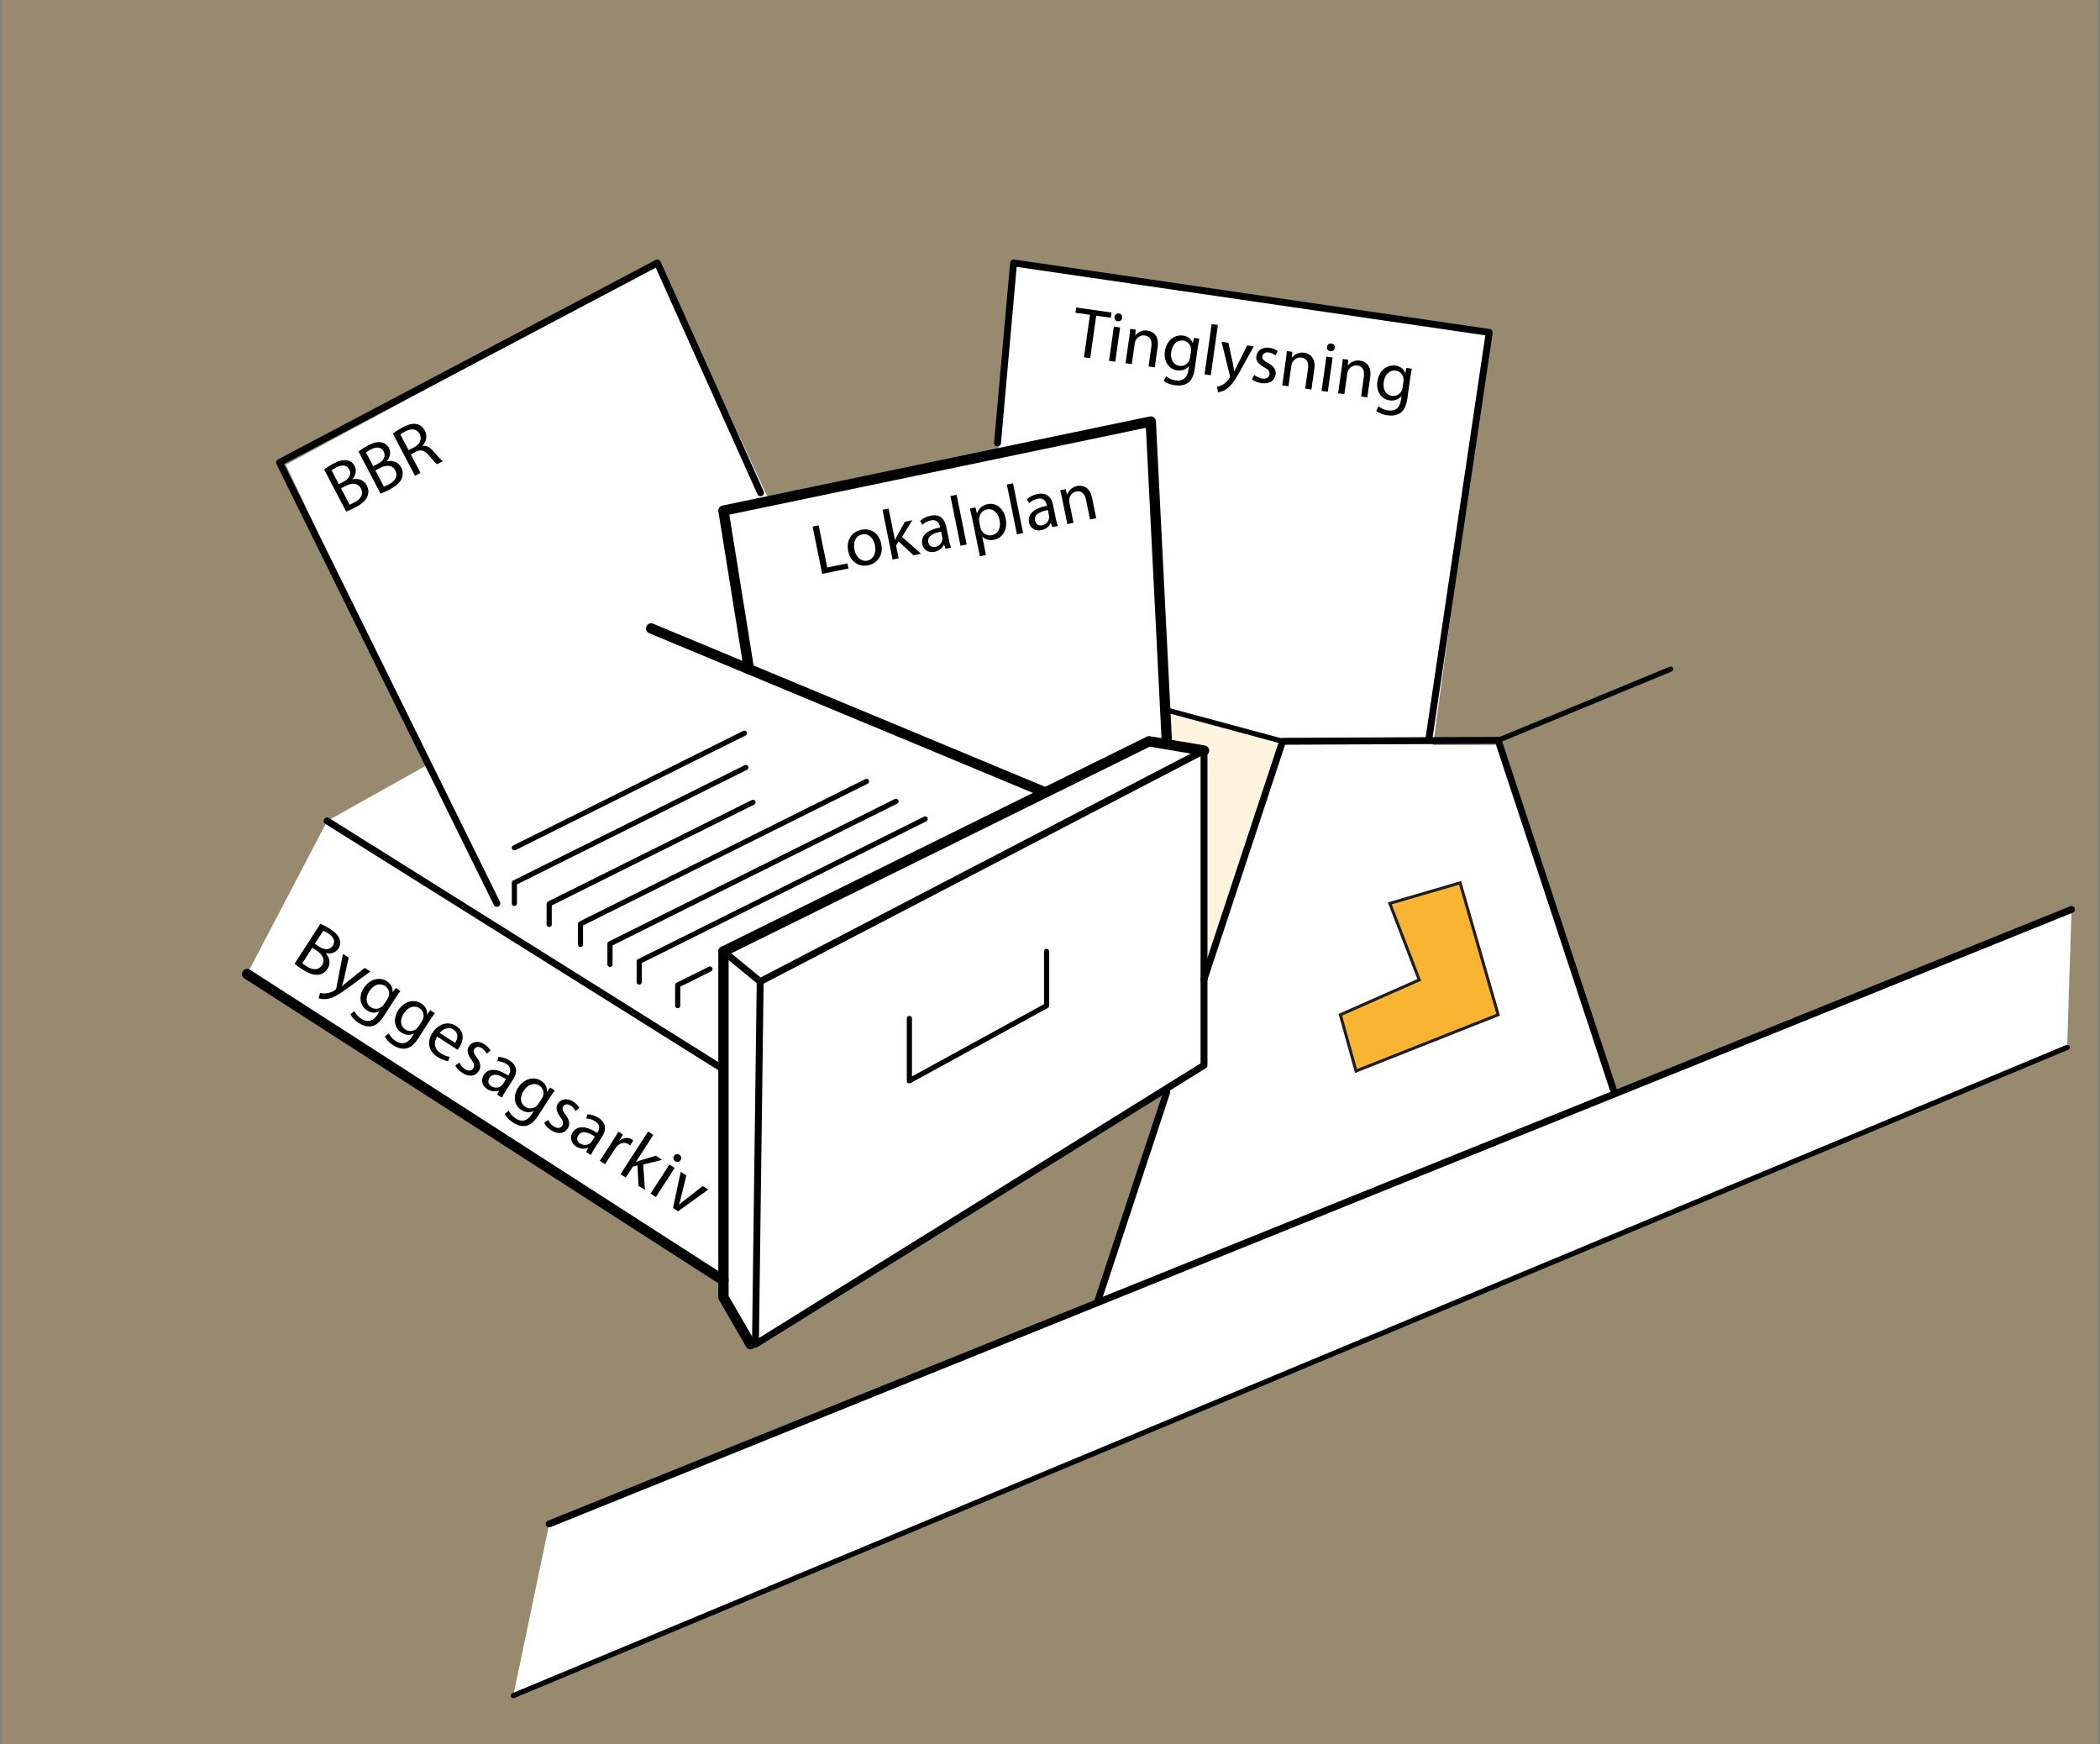 <svg xmlns="http://www.w3.org/2000/svg" viewBox="0 0 1024 850.39"><rect x="0" y="0" width="1024" height="850.39" fill="#808080" stroke="none"/><defs><style>      .cls-1, .cls-2, .cls-3, .cls-4 {        stroke-width: 0px;      }      .cls-5 {        stroke-width: 3.36px;      }      .cls-5, .cls-6, .cls-7 {        fill: none;        stroke: #000;        stroke-linecap: round;        stroke-linejoin: round;      }      .cls-2 {        fill: #fff;      }      .cls-3 {        opacity: .15;      }      .cls-3, .cls-4, .cls-8 {        fill: #f9b431;      }      .cls-6 {        stroke-width: 2.52px;      }      .cls-4 {        opacity: .2;      }      .cls-7 {        stroke-width: 5.03px;      }      .cls-8 {        stroke: #1d1d1b;        stroke-miterlimit: 10;        stroke-width: 1.45px;      }    </style></defs><g id="Baggrund"><rect class="cls-4" x="1.05" width="1021.91" height="850.39"></rect><polygon class="cls-2" points="120.5 474.92 159.54 400.29 208.88 372.67 139.38 226.62 321.34 128.42 374.74 243.35 486.57 221.14 494.23 128.2 726.18 162.08 698.8 363.25 732.53 363.15 788.15 533.52 1010.12 443.43 1007.99 510.68 250.3 826.75 267.79 743.04 535.41 635.64 569.09 531.88 366.01 655.41 352.78 633.37 352.78 623.72 120.5 474.92"></polygon><polygon class="cls-3" points="568.94 346.2 622.85 361.57 587.89 480.22 587.23 366.83 569.67 362.08 568.94 346.2"></polygon></g><g id="Front"><polyline class="cls-7" points="352.78 463.89 352.78 632.56 366.01 655.41"></polyline><polyline class="cls-5" points="370.68 478.59 587.1 365.95 587.1 519.39 368.37 655.41 370.68 478.59 352.78 463.89"></polyline><polyline class="cls-7" points="352.78 463.89 560.28 361.44 587.1 365.95"></polyline><line class="cls-7" x1="120.5" y1="474.92" x2="352.78" y2="624.33"></line><line class="cls-5" x1="159.54" y1="400.29" x2="352.78" y2="521.4"></line><line class="cls-7" x1="317.5" y1="306.41" x2="508.77" y2="385.99"></line><polyline class="cls-6" points="330.47 490.34 330.47 480.3 346.19 472.47"></polyline><polyline class="cls-6" points="311.69 478.81 311.69 468.77 451.16 399.3"></polyline><polyline class="cls-6" points="297.44 470.21 297.44 460.17 436.91 390.7"></polyline><polyline class="cls-6" points="283.05 460.49 283.05 450.46 422.52 380.99"></polyline><polyline class="cls-6" points="267.79 450.72 267.79 440.69 367.18 391.18"></polyline><polyline class="cls-6" points="250.82 440.46 250.82 430.43 363.67 374.22"></polyline><line class="cls-6" x1="250.82" y1="413.36" x2="362.97" y2="357.49"></line><polyline class="cls-5" points="242.3 440.46 136.31 225.5 320.55 128.2 370.87 240.27"></polyline><polyline class="cls-7" points="365.21 326.26 352.78 248.96 561.13 205.52 568.94 360.96"></polyline><polyline class="cls-5" points="486.41 215.95 494.23 128.2 726.18 162.08 696.65 360.96"></polyline><polyline class="cls-5" points="587 477.78 625.41 361.44 730.53 360.96 786.64 531.15"></polyline><line class="cls-5" x1="535.03" y1="635.18" x2="568.94" y2="532.46"></line><line class="cls-6" x1="568.94" y1="346.2" x2="625.41" y2="361.44"></line><line class="cls-6" x1="814.62" y1="326.26" x2="730.53" y2="360.96"></line><line class="cls-5" x1="1010.12" y1="443.43" x2="267.79" y2="743.04"></line><line class="cls-6" x1="250.3" y1="826.75" x2="1007.99" y2="510.68"></line><polygon class="cls-8" points="711.98 430.46 730.53 494.77 661.23 522.2 653.58 494.77 692.05 477.78 677.7 440.46 711.98 430.46"></polygon><polyline class="cls-6" points="443.43 496.56 443.43 526.95 510.34 490.34 510.34 463.89"></polyline></g><g id="Tekst"><g><path class="cls-1" d="M158.07,228.95c1.04-.86,2.8-2.02,4.69-3,2.69-1.41,4.66-1.85,6.51-1.48,1.5.24,2.8,1.13,3.66,2.77,1.05,2.01.64,4.46-1.13,6.42l.03.06c2.24-.54,5.41-.12,7.03,2.97.94,1.79.94,3.52.42,5.09-.76,2.09-2.78,3.94-6.18,5.72-1.85.97-3.34,1.59-4.3,1.94l-10.72-20.49ZM165.22,236.07l2.44-1.28c2.84-1.49,3.74-3.84,2.68-5.85-1.28-2.44-3.63-2.43-6.35-1.01-1.24.65-1.9,1.11-2.28,1.43l3.51,6.71ZM170.45,246.06c.57-.18,1.36-.56,2.32-1.06,2.78-1.46,4.81-3.82,3.23-6.85-1.49-2.84-4.54-2.74-7.48-1.2l-2.23,1.16,4.16,7.94Z"></path><path class="cls-1" d="M174.82,220.18c1.04-.86,2.8-2.02,4.69-3,2.69-1.41,4.66-1.85,6.51-1.48,1.5.24,2.8,1.13,3.66,2.77,1.05,2.01.64,4.46-1.13,6.42l.03.06c2.24-.54,5.41-.12,7.03,2.97.94,1.79.94,3.52.42,5.09-.76,2.09-2.78,3.94-6.18,5.72-1.85.97-3.34,1.59-4.3,1.94l-10.72-20.49ZM181.98,227.31l2.44-1.28c2.84-1.49,3.74-3.84,2.68-5.85-1.28-2.44-3.63-2.43-6.35-1.01-1.24.65-1.9,1.11-2.28,1.43l3.51,6.71ZM187.2,237.29c.57-.18,1.36-.56,2.32-1.06,2.78-1.46,4.81-3.82,3.23-6.85-1.49-2.84-4.54-2.74-7.48-1.2l-2.23,1.16,4.16,7.94Z"></path><path class="cls-1" d="M191.58,211.42c1.21-.99,3.08-2.16,4.93-3.13,2.87-1.5,5-1.95,6.92-1.45,1.54.38,2.87,1.49,3.71,3.1,1.44,2.75.66,5.48-1.14,7.37l.05.09c1.9-.28,3.63.7,5.26,2.6,2.2,2.55,3.75,4.3,4.6,4.88l-2.78,1.46c-.65-.41-2.05-1.96-3.99-4.25-2.12-2.55-3.8-3.05-6.29-1.87l-2.53,1.33,4.72,9.02-2.69,1.41-10.75-20.55ZM199.23,219.5l2.75-1.44c2.88-1.5,3.87-4.04,2.63-6.41-1.41-2.69-3.97-2.84-6.83-1.39-1.3.68-2.16,1.29-2.53,1.64l3.98,7.6Z"></path></g><g><path class="cls-1" d="M531.49,153.49l-7.08-1,.36-2.56,17.24,2.44-.36,2.56-7.12-1.01-2.93,20.72-3.04-.43,2.93-20.72Z"></path><path class="cls-1" d="M540.79,175.94l2.36-16.72,3.04.43-2.36,16.72-3.04-.43ZM547.2,155.01c-.11,1.04-.99,1.76-2.2,1.59-1.07-.15-1.71-1.09-1.57-2.12.15-1.07,1.06-1.79,2.17-1.63,1.14.16,1.75,1.09,1.6,2.16Z"></path><path class="cls-1" d="M550.6,164.9c.24-1.73.41-3.15.5-4.54l2.69.38-.22,2.79h.07c1.05-1.46,3.21-2.74,5.97-2.35,2.31.33,5.71,2.22,4.9,7.95l-1.41,9.98-3.04-.43,1.36-9.64c.38-2.69-.3-5.08-3.17-5.49-2-.28-3.76.91-4.52,2.53-.19.36-.33.87-.41,1.39l-1.42,10.05-3.04-.43,1.72-12.19Z"></path><path class="cls-1" d="M584.81,165.12c-.24,1.2-.5,2.54-.79,4.57l-1.37,9.71c-.54,3.83-1.63,6.08-3.46,7.3-1.84,1.29-4.26,1.44-6.36,1.14-2-.28-4.14-1.08-5.36-2.17l1.09-2.21c1.01.85,2.65,1.71,4.72,2.01,3.11.44,5.62-.86,6.21-5.07l.26-1.86h-.07c-1.15,1.41-3.12,2.4-5.71,2.04-4.14-.59-6.62-4.53-5.96-9.16.8-5.66,4.95-8.35,8.79-7.81,2.9.41,4.27,2.15,4.8,3.64h.07s.49-2.49.49-2.49l2.66.38ZM580.74,171.27c.07-.52.1-.97.02-1.41-.3-1.84-1.58-3.5-3.79-3.81-2.9-.41-5.32,1.75-5.87,5.62-.46,3.28.81,6.24,4.09,6.71,1.87.26,3.72-.67,4.65-2.51.25-.49.4-1.07.47-1.59l.42-3Z"></path><path class="cls-1" d="M590.83,158.01l3.04.43-3.47,24.52-3.04-.43,3.47-24.52Z"></path><path class="cls-1" d="M598.98,167.12l2.26,10.4c.22,1.16.45,2.53.59,3.57h.07c.45-.95.98-2.18,1.56-3.33l4.7-9.34,3.21.45-6.25,11.27c-2.99,5.43-4.89,8.15-7.21,9.65-1.67,1.1-3.23,1.41-4.01,1.44l-.4-2.66c.79-.13,1.86-.48,2.87-1.11.92-.54,2.12-1.57,3.03-3.02.18-.29.32-.52.34-.69s-.01-.42-.09-.82l-4-16.28,3.32.47Z"></path><path class="cls-1" d="M611.6,182.79c.82.71,2.32,1.56,3.83,1.78,2.21.31,3.4-.65,3.6-2.03.21-1.45-.55-2.37-2.67-3.51-2.85-1.5-4.04-3.35-3.75-5.36.38-2.69,2.87-4.6,6.46-4.09,1.69.24,3.11.93,3.96,1.62l-1.07,2.1c-.6-.51-1.73-1.23-3.28-1.45-1.8-.25-2.95.64-3.12,1.88-.2,1.38.72,2.15,2.78,3.28,2.74,1.52,4.02,3.18,3.67,5.66-.42,2.94-2.99,4.69-6.96,4.12-1.83-.26-3.46-.95-4.54-1.8l1.09-2.21Z"></path><path class="cls-1" d="M626.98,175.7c.24-1.73.41-3.15.5-4.54l2.69.38-.22,2.79h.07c1.05-1.46,3.21-2.74,5.97-2.35,2.31.33,5.71,2.22,4.9,7.95l-1.41,9.98-3.04-.43,1.36-9.64c.38-2.69-.3-5.08-3.17-5.49-2-.28-3.76.91-4.52,2.53-.19.36-.33.87-.41,1.39l-1.42,10.05-3.04-.43,1.72-12.19Z"></path><path class="cls-1" d="M644.42,190.6l2.36-16.72,3.04.43-2.36,16.72-3.04-.43ZM650.84,169.66c-.11,1.04-.99,1.76-2.2,1.59-1.07-.15-1.71-1.09-1.57-2.12.15-1.07,1.06-1.79,2.17-1.63,1.14.16,1.75,1.09,1.6,2.16Z"></path><path class="cls-1" d="M654.23,179.55c.24-1.73.41-3.15.5-4.54l2.69.38-.22,2.79h.07c1.05-1.46,3.21-2.74,5.97-2.35,2.31.33,5.71,2.22,4.9,7.95l-1.41,9.98-3.04-.43,1.36-9.64c.38-2.69-.3-5.08-3.17-5.49-2-.28-3.76.91-4.52,2.53-.19.36-.33.87-.41,1.39l-1.42,10.05-3.04-.43,1.72-12.19Z"></path><path class="cls-1" d="M688.45,179.77c-.24,1.2-.5,2.54-.79,4.57l-1.37,9.71c-.54,3.83-1.63,6.08-3.46,7.3-1.84,1.29-4.25,1.44-6.36,1.14-2-.28-4.14-1.08-5.37-2.17l1.09-2.21c1.01.85,2.65,1.71,4.72,2.01,3.11.44,5.62-.86,6.21-5.07l.26-1.87h-.07c-1.15,1.41-3.12,2.4-5.71,2.04-4.14-.59-6.62-4.53-5.96-9.16.8-5.66,4.95-8.35,8.79-7.81,2.9.41,4.27,2.15,4.8,3.64h.07s.5-2.49.5-2.49l2.66.38ZM684.37,185.93c.07-.52.1-.97.02-1.41-.3-1.84-1.58-3.5-3.79-3.81-2.9-.41-5.32,1.75-5.87,5.62-.46,3.28.81,6.24,4.09,6.71,1.87.26,3.72-.67,4.65-2.51.25-.49.4-1.07.47-1.59l.42-3Z"></path></g><g><path class="cls-1" d="M396.23,256.75l2.97-.6,4.17,20.54,9.85-2,.51,2.5-12.82,2.6-4.67-23.04Z"></path><path class="cls-1" d="M429.73,265.18c1.24,6.12-2.46,9.65-6.46,10.46-4.48.91-8.6-1.67-9.66-6.9-1.12-5.54,1.84-9.52,6.42-10.45,4.75-.96,8.67,1.84,9.69,6.9ZM416.63,268.02c.74,3.62,3.38,5.94,6.32,5.34,2.87-.58,4.48-3.72,3.72-7.45-.57-2.8-2.69-6.07-6.25-5.35s-4.43,4.32-3.79,7.46Z"></path><path class="cls-1" d="M436.39,263.26h.07c.29-.68.73-1.51,1.09-2.19l3.7-6.69,3.62-.73-5.01,8.1,9.26,8.26-3.66.74-7.32-6.77-1.19,2.02,1.26,6.22-2.97.6-4.92-24.27,2.97-.6,3.11,15.31Z"></path><path class="cls-1" d="M461.04,267.59l-.66-2.04-.1.02c-.66,1.49-2.2,3.01-4.56,3.49-3.35.68-5.54-1.33-6.02-3.73-.81-4,2.3-6.91,8.7-8.17l-.07-.34c-.28-1.37-1.15-3.75-4.54-3.07-1.54.31-3.05,1.12-4.06,2.1l-1.09-1.84c1.19-1.17,3.05-2.15,5.14-2.57,5.06-1.03,6.99,2.18,7.66,5.49l1.25,6.19c.29,1.44.64,2.82,1.08,3.91l-2.74.55ZM458.89,259.23c-3.3.6-6.9,1.93-6.25,5.15.4,1.95,1.88,2.61,3.42,2.3,2.15-.44,3.24-2.08,3.44-3.58.04-.33.04-.68-.02-.99l-.58-2.87Z"></path><path class="cls-1" d="M463.44,241.83l3.01-.61,4.92,24.27-3.01.61-4.92-24.27Z"></path><path class="cls-1" d="M474.17,253.32c-.43-2.12-.85-3.82-1.23-5.37l2.7-.55.71,2.81h.07c.82-2.28,2.53-3.87,5.23-4.42,4-.81,7.69,1.96,8.71,6.99,1.21,5.95-1.82,9.62-5.72,10.41-2.19.44-4.3-.12-5.62-1.57h-.07s1.82,9,1.82,9l-2.97.6-3.63-17.91ZM478.04,257.13c.09.45.24.84.39,1.2.97,1.97,3.07,3.04,5.23,2.61,3.18-.65,4.5-3.62,3.73-7.41-.67-3.32-2.99-5.8-6.17-5.16-2.05.42-3.67,2.27-3.79,4.65-.03.4-.04.86.04,1.27l.58,2.84Z"></path><path class="cls-1" d="M490.96,236.25l3.01-.61,4.92,24.27-3.01.61-4.92-24.27Z"></path><path class="cls-1" d="M513.12,257.02l-.66-2.04-.1.02c-.66,1.49-2.2,3.01-4.56,3.49-3.35.68-5.54-1.33-6.02-3.73-.81-4,2.3-6.91,8.7-8.17l-.07-.34c-.28-1.37-1.15-3.75-4.54-3.06-1.54.31-3.05,1.12-4.06,2.1l-1.08-1.84c1.19-1.17,3.05-2.15,5.14-2.57,5.06-1.03,6.99,2.18,7.66,5.49l1.25,6.19c.29,1.44.64,2.82,1.08,3.91l-2.73.55ZM510.96,248.67c-3.29.6-6.9,1.93-6.25,5.15.4,1.95,1.88,2.61,3.42,2.3,2.15-.44,3.24-2.08,3.44-3.58.04-.33.04-.69-.02-.99l-.58-2.87Z"></path><path class="cls-1" d="M517.99,243.47c-.35-1.71-.67-3.1-1.04-4.45l2.67-.54.73,2.7h.07c.5-1.75,2.1-3.68,4.84-4.23,2.29-.46,6.12.18,7.27,5.86l2,9.88-3.01.61-1.93-9.54c-.54-2.67-1.98-4.69-4.82-4.11-1.98.4-3.24,2.12-3.41,3.89-.06.4-.02.93.08,1.44l2.02,9.95-3.01.61-2.45-12.07Z"></path></g><g><path class="cls-1" d="M156.19,450.44c1.26.48,3.14,1.44,4.92,2.6,2.55,1.65,3.91,3.14,4.5,4.94.53,1.42.39,2.99-.61,4.55-1.23,1.9-3.57,2.76-6.14,2.18l-.04.06c1.57,1.68,2.77,4.65.88,7.58-1.1,1.7-2.6,2.56-4.22,2.88-2.19.37-4.8-.48-8.02-2.56-1.76-1.13-3.03-2.12-3.81-2.79l12.54-19.43ZM147.41,469.64c.44.41,1.15.91,2.06,1.5,2.64,1.7,5.69,2.3,7.55-.57,1.74-2.7.14-5.3-2.64-7.1l-2.11-1.36-4.86,7.53ZM153.52,460.18l2.32,1.49c2.7,1.74,5.19,1.35,6.42-.55,1.49-2.32.32-4.36-2.26-6.02-1.17-.76-1.9-1.1-2.37-1.28l-4.1,6.36Z"></path><path class="cls-1" d="M170.04,466.89l-2.3,10.39c-.28,1.15-.65,2.49-.96,3.49l.06.04c.81-.68,1.81-1.58,2.82-2.37l8.19-6.51,2.72,1.76-10.39,7.62c-4.99,3.67-7.85,5.35-10.6,5.74-1.98.3-3.52-.07-4.24-.37l.75-2.58c.78.21,1.89.35,3.07.2,1.06-.1,2.59-.53,4.02-1.47.29-.19.51-.34.6-.48.09-.15.17-.39.26-.79l3.19-16.46,2.81,1.82Z"></path><path class="cls-1" d="M195.24,483.15c-.72.99-1.52,2.09-2.63,3.82l-5.31,8.24c-2.1,3.25-4.03,4.83-6.2,5.17-2.21.4-4.47-.48-6.25-1.63-1.7-1.1-3.31-2.72-3.96-4.22l1.91-1.55c.56,1.19,1.68,2.66,3.44,3.8,2.64,1.7,5.46,1.57,7.77-2l1.02-1.58-.06-.04c-1.64.81-3.85.88-6.05-.54-3.52-2.27-4.11-6.89-1.57-10.81,3.1-4.81,8-5.51,11.25-3.41,2.46,1.59,2.98,3.75,2.84,5.32l.06.04,1.5-2.06,2.26,1.46ZM188.96,487.03c.28-.44.5-.84.61-1.27.5-1.8.03-3.84-1.85-5.05-2.46-1.59-5.56-.64-7.68,2.64-1.8,2.78-1.88,6.01.9,7.8,1.58,1.02,3.66.95,5.28-.33.43-.35.81-.81,1.09-1.25l1.65-2.55Z"></path><path class="cls-1" d="M212.04,493.99c-.72.99-1.52,2.09-2.63,3.82l-5.31,8.24c-2.1,3.25-4.03,4.83-6.2,5.17-2.21.4-4.47-.48-6.26-1.63-1.7-1.1-3.31-2.72-3.96-4.22l1.91-1.55c.56,1.19,1.68,2.66,3.44,3.8,2.64,1.7,5.46,1.57,7.77-2l1.02-1.58-.06-.04c-1.64.81-3.85.88-6.05-.54-3.52-2.27-4.11-6.89-1.57-10.81,3.1-4.81,8-5.51,11.25-3.41,2.46,1.59,2.98,3.75,2.84,5.32l.06.04,1.5-2.06,2.26,1.46ZM205.76,497.87c.28-.44.5-.84.61-1.27.5-1.8.03-3.84-1.85-5.05-2.46-1.59-5.56-.64-7.68,2.64-1.8,2.78-1.88,6.01.9,7.8,1.58,1.02,3.66.95,5.28-.33.43-.35.81-.81,1.09-1.25l1.65-2.55Z"></path><path class="cls-1" d="M213.17,505.44c-2.19,3.53-.89,6.4,1.69,8.06,1.85,1.19,3.17,1.59,4.4,1.8l-.75,2.13c-1.17-.18-3.03-.71-5.29-2.17-4.37-2.82-5.12-7.37-2.36-11.65,2.76-4.28,7.46-6.02,11.59-3.36,4.63,2.99,3.23,7.86,1.55,10.46-.34.53-.66.9-.86,1.15l-9.96-6.43ZM221.93,508.47c1.09-1.62,2.03-4.63-.87-6.5-2.61-1.68-5.3-.02-6.66,1.64l7.53,4.86Z"></path><path class="cls-1" d="M223.91,518.01c.44.99,1.45,2.39,2.74,3.22,1.88,1.21,3.36.84,4.12-.33.79-1.23.5-2.38-.95-4.31-1.96-2.55-2.26-4.74-1.16-6.44,1.47-2.29,4.53-2.97,7.58-1,1.44.93,2.43,2.15,2.92,3.13l-1.86,1.46c-.33-.71-1.05-1.84-2.37-2.69-1.52-.98-2.94-.65-3.62.4-.76,1.17-.25,2.25,1.15,4.14,1.86,2.53,2.32,4.57.96,6.68-1.61,2.49-4.68,3-8.05.83-1.55-1-2.75-2.31-3.36-3.54l1.91-1.55Z"></path><path class="cls-1" d="M242.43,533.7l.95-1.92-.09-.06c-1.51.6-3.68.62-5.7-.69-2.87-1.85-3.03-4.82-1.71-6.87,2.21-3.43,6.47-3.34,11.93.23l.19-.29c.76-1.17,1.8-3.49-1.11-5.36-1.32-.85-2.96-1.33-4.37-1.33l.51-2.08c1.66,0,3.69.59,5.47,1.75,4.34,2.8,3.48,6.44,1.65,9.28l-3.42,5.31c-.79,1.23-1.51,2.47-1.96,3.55l-2.35-1.51ZM246.73,526.21c-2.78-1.87-6.29-3.44-8.07-.68-1.08,1.67-.47,3.18.84,4.03,1.85,1.19,3.78.78,4.96-.16.26-.21.51-.46.68-.73l1.59-2.46Z"></path><path class="cls-1" d="M270.5,531.71c-.72.99-1.52,2.09-2.63,3.82l-5.31,8.24c-2.1,3.25-4.03,4.83-6.2,5.17-2.21.4-4.47-.48-6.26-1.63-1.7-1.1-3.31-2.72-3.96-4.22l1.91-1.55c.56,1.19,1.68,2.67,3.44,3.8,2.64,1.7,5.46,1.57,7.77-2l1.02-1.58-.06-.04c-1.64.81-3.85.88-6.05-.54-3.52-2.27-4.11-6.89-1.57-10.81,3.1-4.81,8-5.51,11.25-3.41,2.46,1.59,2.98,3.75,2.84,5.32l.06.04,1.5-2.06,2.26,1.46ZM264.22,535.59c.28-.44.5-.84.61-1.27.5-1.8.03-3.84-1.84-5.05-2.46-1.59-5.56-.64-7.68,2.64-1.8,2.78-1.88,6.01.9,7.8,1.58,1.02,3.66.95,5.28-.33.43-.35.81-.81,1.09-1.25l1.65-2.55Z"></path><path class="cls-1" d="M267.27,545.99c.44.99,1.45,2.39,2.74,3.22,1.88,1.21,3.36.84,4.12-.33.79-1.23.5-2.38-.96-4.31-1.96-2.55-2.26-4.74-1.16-6.44,1.47-2.29,4.53-2.97,7.58-1,1.44.93,2.43,2.15,2.92,3.13l-1.86,1.46c-.33-.71-1.05-1.84-2.37-2.69-1.52-.98-2.94-.65-3.62.4-.76,1.17-.25,2.25,1.15,4.14,1.86,2.53,2.32,4.57.96,6.68-1.61,2.49-4.68,3-8.05.83-1.55-1-2.75-2.31-3.36-3.54l1.91-1.55Z"></path><path class="cls-1" d="M285.79,561.68l.95-1.92-.09-.06c-1.51.6-3.68.62-5.7-.69-2.87-1.85-3.03-4.82-1.71-6.87,2.21-3.43,6.47-3.34,11.93.23l.19-.29c.76-1.17,1.8-3.49-1.11-5.36-1.32-.85-2.96-1.33-4.37-1.33l.51-2.08c1.66,0,3.69.59,5.47,1.75,4.34,2.8,3.48,6.44,1.65,9.28l-3.42,5.3c-.79,1.23-1.51,2.47-1.96,3.55l-2.35-1.51ZM290.08,554.19c-2.78-1.87-6.29-3.44-8.07-.68-1.08,1.67-.47,3.18.84,4.03,1.85,1.19,3.78.78,4.96-.16.26-.21.51-.46.68-.73l1.59-2.46Z"></path><path class="cls-1" d="M298.78,556.23c1.08-1.67,1.98-3.12,2.74-4.5l2.26,1.46-1.71,2.84.12.08c1.88-1.49,4.2-1.69,5.93-.57.29.19.48.35.68.56l-1.57,2.43c-.23-.23-.47-.43-.82-.66-1.82-1.17-4-.63-5.6,1.08-.29.31-.61.69-.89,1.13l-4.88,7.56-2.55-1.65,6.3-9.76Z"></path><path class="cls-1" d="M310.1,566.48l.06.04c.67-.27,1.57-.56,2.3-.8l7.32-2.21,3.11,2-9.25,2.3.85,12.38-3.14-2.02-.51-9.96-2.26.61-3.44,5.33-2.55-1.65,13.43-20.81,2.55,1.65-8.47,13.13Z"></path><path class="cls-1" d="M317.25,581.97l9.15-14.19,2.58,1.67-9.15,14.19-2.58-1.67ZM331.85,565.66c-.54.9-1.64,1.19-2.66.52-.91-.59-1.1-1.71-.53-2.58.59-.91,1.71-1.18,2.65-.57.97.62,1.13,1.73.54,2.63Z"></path><path class="cls-1" d="M334.67,573.12l-2.36,9.77c-.36,1.59-.74,3.01-1.2,4.37l.09.06c1.08-.96,2.25-1.87,3.55-2.86l7.9-6.19,2.7,1.74-14.72,10.59-2.46-1.59,3.76-17.67,2.76,1.78Z"></path></g></g></svg>